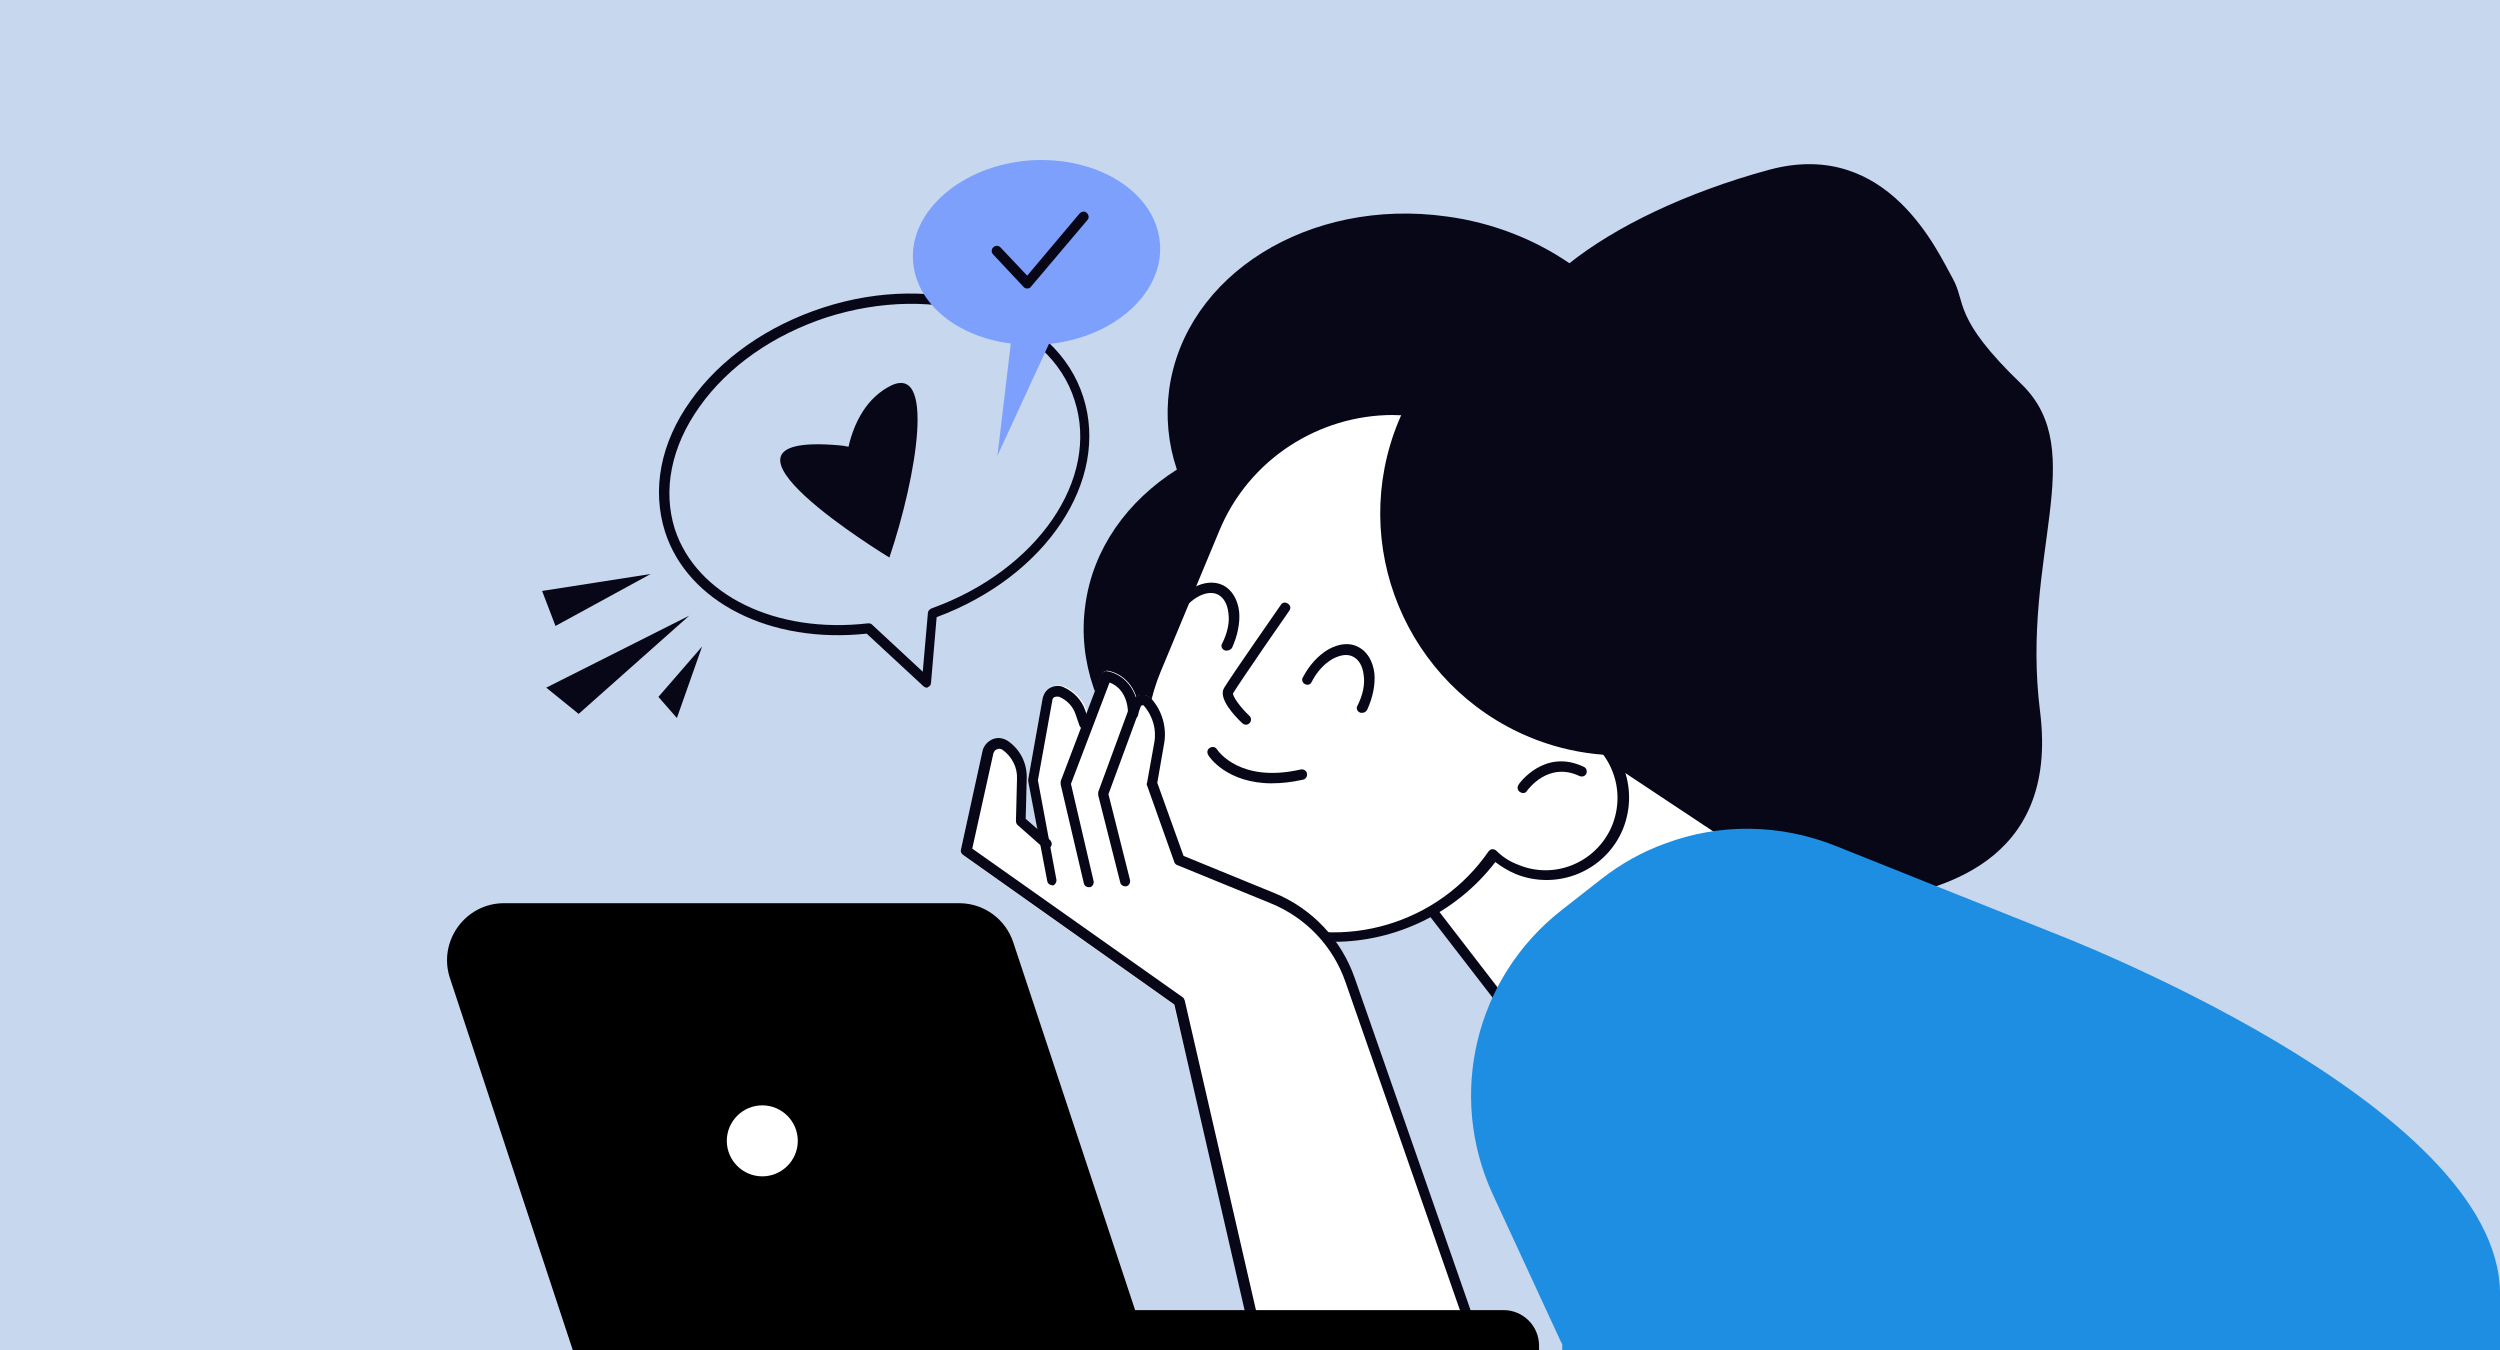 <svg xmlns="http://www.w3.org/2000/svg" xmlns:xlink="http://www.w3.org/1999/xlink" id="Layer_2" viewBox="0 0 500 270"><defs><style>      .cls-1 {        fill: none;      }      .cls-2 {        fill: #080717;      }      .cls-3 {        fill: #7ca0fc;      }      .cls-4 {        fill: #fff;      }      .cls-5 {        fill: #c7d7ee;      }      .cls-6 {        fill: #1d8ee2;      }      .cls-7 {        clip-path: url(#clippath);      }    </style><clipPath id="clippath"><rect class="cls-1" width="500" height="270"></rect></clipPath></defs><g id="Layer_1-2" data-name="Layer_1"><g class="cls-7"><rect class="cls-5" width="500" height="270"></rect><path class="cls-2" d="M353.9,33.93c-16.98,4.63-30.97,11.52-40.02,18.72-6.89-4.73-15.33-8.13-24.59-9.36-27.47-3.81-52.26,11.63-55.45,34.57-.72,5.45-.21,10.91,1.54,16.05-9.88,6.28-16.77,15.74-18.31,27.06-3.19,22.84,16.56,44.45,44.03,48.25,9.57,1.34,18.72.31,26.75-2.57,9.26,5.25,23.25,13.89,29.73,20.68,10.19,10.6,24.18,16.26,35.39,11.83,11.32-4.42,11.01-16.87,22.43-19.03,11.42-2.06,36.52-6.89,32.61-37.86-3.91-30.97,10.19-51.96-3.7-65.43-13.89-13.37-11.01-16.26-13.79-21.19-2.88-5.04-12.86-28.09-36.63-21.71Z"></path><g><path class="cls-4" d="M269.64,160.48l41.05,53.19c3.29,4.22,8.13,6.79,13.37,7h0c17.49.72,33.13-11.52,37.24-29.01h0c1.75-7.41-1.34-15.02-7.61-19.24l-56.79-37.76-27.26,25.82Z"></path><path class="cls-2" d="M325.61,221.79h-1.54c-5.56-.21-10.7-2.88-14.09-7.41l-41.05-53.19c-.31-.41-.31-1.03.1-1.34l27.16-25.93c.31-.31.93-.41,1.23-.1l56.79,37.76c6.69,4.42,9.88,12.55,8.13,20.37-4.12,17.49-19.44,29.84-36.73,29.84ZM271.08,160.58l40.43,52.47c3.09,4.01,7.61,6.38,12.55,6.58,16.98.72,32.2-11.11,36.11-28.29,1.65-6.89-1.34-14.2-7.2-18.21l-55.97-37.14-25.93,24.59Z"></path></g><g><path class="cls-4" d="M315.01,145.15c-1.44-.62-2.98-.93-4.42-1.13l3.6-8.64c8.13-19.75-1.23-42.28-20.89-50.52-19.75-8.13-42.28,1.23-50.41,20.89l-11.73,28.19c-8.13,19.75,1.23,42.28,20.89,50.41,17.18,7.1,36.42.93,46.61-13.68,1.34,1.23,2.88,2.26,4.63,2.98,7.92,3.29,16.87-.51,20.16-8.33,3.19-7.82-.51-16.87-8.44-20.16Z"></path><path class="cls-2" d="M266.76,188.36c-5.04,0-10.19-.93-15.02-2.98-9.77-4.01-17.39-11.63-21.5-21.5-4.01-9.77-4.01-20.58,0-30.35l11.73-28.19c8.33-20.16,31.58-29.84,51.85-21.5,9.77,4.01,17.39,11.63,21.5,21.5,4.01,9.77,4.01,20.58,0,30.35l-3.09,7.51c1.13.21,2.26.51,3.4,1.03,4.12,1.65,7.2,4.84,8.95,8.95,1.65,4.12,1.65,8.54,0,12.65-3.5,8.44-13.17,12.35-21.5,8.95-1.44-.62-2.78-1.44-4.01-2.37-7.82,10.19-19.96,15.95-32.31,15.95ZM278.59,83c-14.71,0-28.81,8.75-34.77,23.25l-11.73,28.19c-3.81,9.26-3.81,19.44,0,28.81,3.81,9.26,11.11,16.46,20.37,20.37,16.26,6.79,35.29,1.13,45.27-13.37.21-.21.41-.41.72-.41s.62.1.82.31c1.23,1.23,2.67,2.16,4.32,2.78,7.3,3.09,15.74-.41,18.83-7.82,1.44-3.6,1.44-7.51,0-11.01-1.44-3.6-4.22-6.28-7.82-7.82h0c-1.34-.51-2.67-.93-4.12-1.03-.31,0-.62-.21-.82-.51s-.21-.62-.1-.93l3.6-8.64c3.81-9.26,3.81-19.44,0-28.81-3.81-9.26-11.11-16.46-20.37-20.37-4.53-2.06-9.47-2.98-14.2-2.98Z"></path></g><path class="cls-2" d="M249.17,144.94c-.21,0-.51-.1-.72-.31-1.54-1.44-4.94-5.04-3.6-7.1,1.85-2.98,10.91-15.95,11.32-16.56.31-.51.93-.62,1.44-.21.51.31.62.93.21,1.44-.1.1-9.36,13.48-11.21,16.46-.1.62,1.44,2.78,3.29,4.53.41.41.41,1.03,0,1.44-.21.21-.41.31-.72.31Z"></path><path class="cls-2" d="M254.41,156.67c-9.05,0-12.65-5.35-12.76-5.66-.31-.51-.21-1.13.31-1.44s1.13-.21,1.44.31h0c.21.31,4.63,6.79,16.77,4.01.51-.1,1.13.21,1.23.82.1.51-.21,1.13-.82,1.23-2.26.51-4.32.72-6.17.72Z"></path><path class="cls-2" d="M304.62,158.62c-.21,0-.41-.1-.62-.21-.51-.31-.62-.93-.31-1.44,0-.1,5.14-7.41,13.07-3.6.51.21.72.82.51,1.34s-.82.72-1.34.51c-6.28-2.98-10.29,2.67-10.49,2.88-.21.41-.51.51-.82.51Z"></path><path class="cls-2" d="M308.43,82.28c-8.64-3.6-17.7-4.42-26.24-3.09-.93,1.65-1.75,3.29-2.47,5.04-10.19,24.69,1.54,52.88,26.13,63.17,8.64,3.6,17.7,4.42,26.24,3.09.93-1.65,1.75-3.29,2.47-5.04,10.29-24.69-1.44-52.98-26.13-63.17Z"></path><path class="cls-2" d="M272.42,142.57c-.21,0-.31,0-.51-.1-.51-.21-.72-.93-.41-1.34,1.03-2.06,1.54-4.22,1.23-6.17-.21-1.75-.93-2.98-2.06-3.6s-2.57-.41-4.12.41c-1.65.93-3.19,2.57-4.22,4.63-.21.51-.82.72-1.34.41-.51-.21-.72-.93-.41-1.34,1.23-2.37,2.98-4.32,5.04-5.56,2.16-1.23,4.32-1.44,6.07-.51s2.88,2.78,3.19,5.25c.21,2.26-.31,4.84-1.44,7.3-.21.41-.62.62-1.03.62Z"></path><path class="cls-2" d="M245.36,130.13c-.21,0-.31,0-.51-.1-.51-.21-.72-.93-.41-1.34,1.03-2.06,1.54-4.22,1.23-6.17-.21-1.75-.93-2.98-2.06-3.6-2.47-1.23-6.28,1.13-8.33,5.14-.21.51-.82.72-1.34.41-.51-.21-.72-.93-.41-1.34,2.67-5.14,7.51-7.82,11.11-6.07,1.75.93,2.88,2.78,3.19,5.25.21,2.26-.31,4.84-1.44,7.3-.31.31-.62.51-1.03.51Z"></path><g><path class="cls-4" d="M192.17,169.94l4.32-19.75c.21-1.13,1.03-1.95,2.06-2.37s2.16-.21,3.09.41c2.47,1.75,3.81,4.53,3.7,7.61l-.21,7.92,2.37,2.06-1.85-9.67v-.41l2.88-16.15c.21-.93.72-1.75,1.65-2.16.82-.41,1.85-.51,2.78-.1,2.06.93,3.6,2.57,4.32,4.63l.21.51,2.88-7.61c.21-.51.62-.72,1.13-.72,1.65.21,4.63,1.65,5.76,5.25.31-.21.51-.31.82-.31.82-.21,1.75.1,2.26.82,2.16,2.57,3.09,5.86,2.47,9.16l-1.34,7.72,5.25,14.61,18.11,7.41c7.61,3.09,13.48,9.36,16.15,17.08l25.62,73.77c.1.31,0-.31-.21,0s-8.23,0-8.33,0h-35.91c-.51,0-.72.51-.82,0l-16.56-68.73-42.28-29.94c-.21-.21-.41-.62-.31-1.03Z"></path><g><path class="cls-2" d="M251.74,270.66c-.51,0-.93-.31-1.03-.82l-15.84-68.93-42.28-29.94c-.31-.21-.51-.62-.41-1.03l4.32-19.75c.21-1.03,1.03-1.95,2.06-2.37s2.16-.21,3.09.41c2.47,1.75,3.81,4.53,3.7,7.51l-.21,8.02,4.84,4.22c.41.41.51,1.03.1,1.44s-1.03.51-1.44.1l-5.14-4.53c-.21-.21-.31-.51-.31-.82l.21-8.44c.1-2.26-1.03-4.42-2.88-5.76-.31-.21-.72-.31-1.13-.1-.41.1-.62.51-.72.82l-4.22,19.03,42.08,29.73c.21.1.31.41.41.62l15.95,69.34c.1.51-.21,1.13-.82,1.23q-.21,0-.31,0Z"></path><path class="cls-2" d="M210.48,177.04c-.51,0-.93-.31-1.03-.82l-3.81-19.96v-.41l2.88-16.15c.21-.93.72-1.75,1.54-2.16s1.85-.51,2.67-.1c2.06.93,3.6,2.57,4.32,4.63l.82,2.37c.21.51-.1,1.13-.62,1.34-.51.21-1.13-.1-1.34-.62l-.82-2.37c-.51-1.54-1.75-2.78-3.19-3.4-.31-.1-.62-.1-.93,0s-.51.41-.51.72l-2.88,15.95,3.7,19.86c.1.51-.31,1.13-.82,1.23.1-.21.1-.1,0-.1Z"></path><path class="cls-2" d="M217.79,177.45c-.51,0-.93-.31-1.03-.82l-4.63-19.75v-.62l8.13-21.4c.21-.41.62-.72,1.13-.62,2.16.31,6.17,2.47,6.28,8.44,0,.62-.41,1.03-1.03,1.03h0c-.51,0-1.03-.41-1.03-1.03-.1-4.22-2.47-5.76-3.7-6.17l-7.72,20.27,4.53,19.44c.1.51-.21,1.13-.72,1.23,0-.1-.1,0-.21,0Z"></path><path class="cls-2" d="M295.67,270.66c-.41,0-.82-.31-.93-.72l-25.62-73.46c-2.47-7.2-7.92-12.96-15.02-15.84l-18.62-7.61c-.31-.1-.51-.31-.62-.62l-5.45-15.33c-.1-.21-.1-.31,0-.51l1.44-8.02c.51-2.67-.31-5.35-2.06-7.41-.1-.1-.31-.1-.31-.1-.1,0-.21.1-.31.21l-6.48,17.59,4.32,17.18c.1.51-.21,1.13-.72,1.23-.51.1-1.13-.21-1.23-.72l-4.42-17.49v-.62l6.58-17.9c.31-.82,1.03-1.44,1.85-1.54s1.75.1,2.26.82c2.16,2.47,3.09,5.86,2.47,9.05l-1.34,7.72,5.25,14.61,18.11,7.41c7.61,3.09,13.48,9.36,16.15,17.08l25.62,73.46c.21.51-.1,1.13-.62,1.34-.1.21-.21.21-.31.21Z"></path></g></g><g><path d="M181.26,272h126.55v-2.88c0-3.91-3.19-7.1-7.1-7.1h-119.45v9.98Z"></path><path d="M230.34,272h-115.13l-25.21-76.34c-2.47-7.41,3.09-15.02,10.8-15.02h91.05c4.94,0,9.26,3.19,10.8,7.82l27.68,83.54Z"></path><g><circle class="cls-4" cx="152.46" cy="228.17" r="8.13"></circle><path d="M152.46,237.23c-5.04,0-9.16-4.12-9.16-9.16s4.12-9.16,9.16-9.16,9.16,4.12,9.16,9.16c0,5.14-4.12,9.16-9.16,9.16ZM152.46,221.07c-3.91,0-7.1,3.19-7.1,7.1s3.19,7.1,7.1,7.1,7.1-3.19,7.1-7.1-3.19-7.1-7.1-7.1Z"></path></g></g><path class="cls-2" d="M177.87,111.5s-41.56-25.21-9.98-22.43c10.39.93.93,9.47.93,9.47,0,0-1.03-15.54,8.75-21.09,9.77-5.66,5.76,17.9.31,34.05Z"></path><path class="cls-2" d="M185.38,137.53c-.21,0-.51-.1-.72-.31l-11.32-10.49c-19.24,2.06-35.8-6.28-40.33-20.37-2.67-8.44-.93-17.8,5.14-26.24,5.97-8.44,15.43-15.02,26.54-18.62,11.11-3.6,22.63-3.7,32.41-.41,9.88,3.4,16.87,9.88,19.55,18.31h0c5.35,16.67-7.41,35.91-29.32,44.03l-1.13,13.17c0,.41-.31.72-.62.82,0,.1-.1.1-.21.1ZM173.75,124.67c.31,0,.51.1.72.31l10.08,9.36,1.03-11.73c0-.41.31-.72.72-.93,21.19-7.61,33.75-25.93,28.6-41.67h0c-2.47-7.82-9.05-13.79-18.31-16.98-9.36-3.19-20.47-2.98-31.17.41-10.7,3.5-19.75,9.77-25.51,17.9-5.66,7.92-7.41,16.67-4.94,24.49,4.32,13.17,20.16,20.99,38.68,18.83h.1Z"></path><g><polygon class="cls-2" points="137.85 123.13 115.73 142.78 109.25 137.53 137.85 123.13"></polygon><polygon class="cls-2" points="130.13 114.8 111.1 125.19 108.42 118.19 130.13 114.8"></polygon><polygon class="cls-2" points="140.42 129.3 135.38 143.6 131.68 139.38 140.42 129.3"></polygon></g><path class="cls-3" d="M231.99,48.75c-.72-10.19-12.35-17.59-26.03-16.67-13.58,1.03-24.07,10.08-23.35,20.16.62,8.54,8.85,15.12,19.55,16.46l-2.67,22.43,10.29-22.33c13.07-1.34,22.94-10.19,22.22-20.06Z"></path><path class="cls-2" d="M205.44,57.7c-.31,0-.51-.1-.72-.31l-6.07-6.48c-.41-.41-.41-1.03,0-1.44s1.03-.41,1.44,0l5.35,5.66,10.49-12.45c.41-.41,1.03-.51,1.44-.1s.51,1.03.1,1.44l-11.32,13.37c-.1.21-.41.31-.72.31h0Z"></path><path class="cls-6" d="M409.97,186.3l-43-17.18c-10.91-4.32-22.94-4.53-33.95-.41-4.63,1.65-8.95,4.12-12.76,7.1l-8.02,6.28c-17.18,13.48-22.84,36.93-13.68,56.79l13.79,29.84h.1v1.75h97.53l90.03-.46v-11.18c0-38.4-90.03-72.52-90.03-72.52Z"></path></g></g></svg>